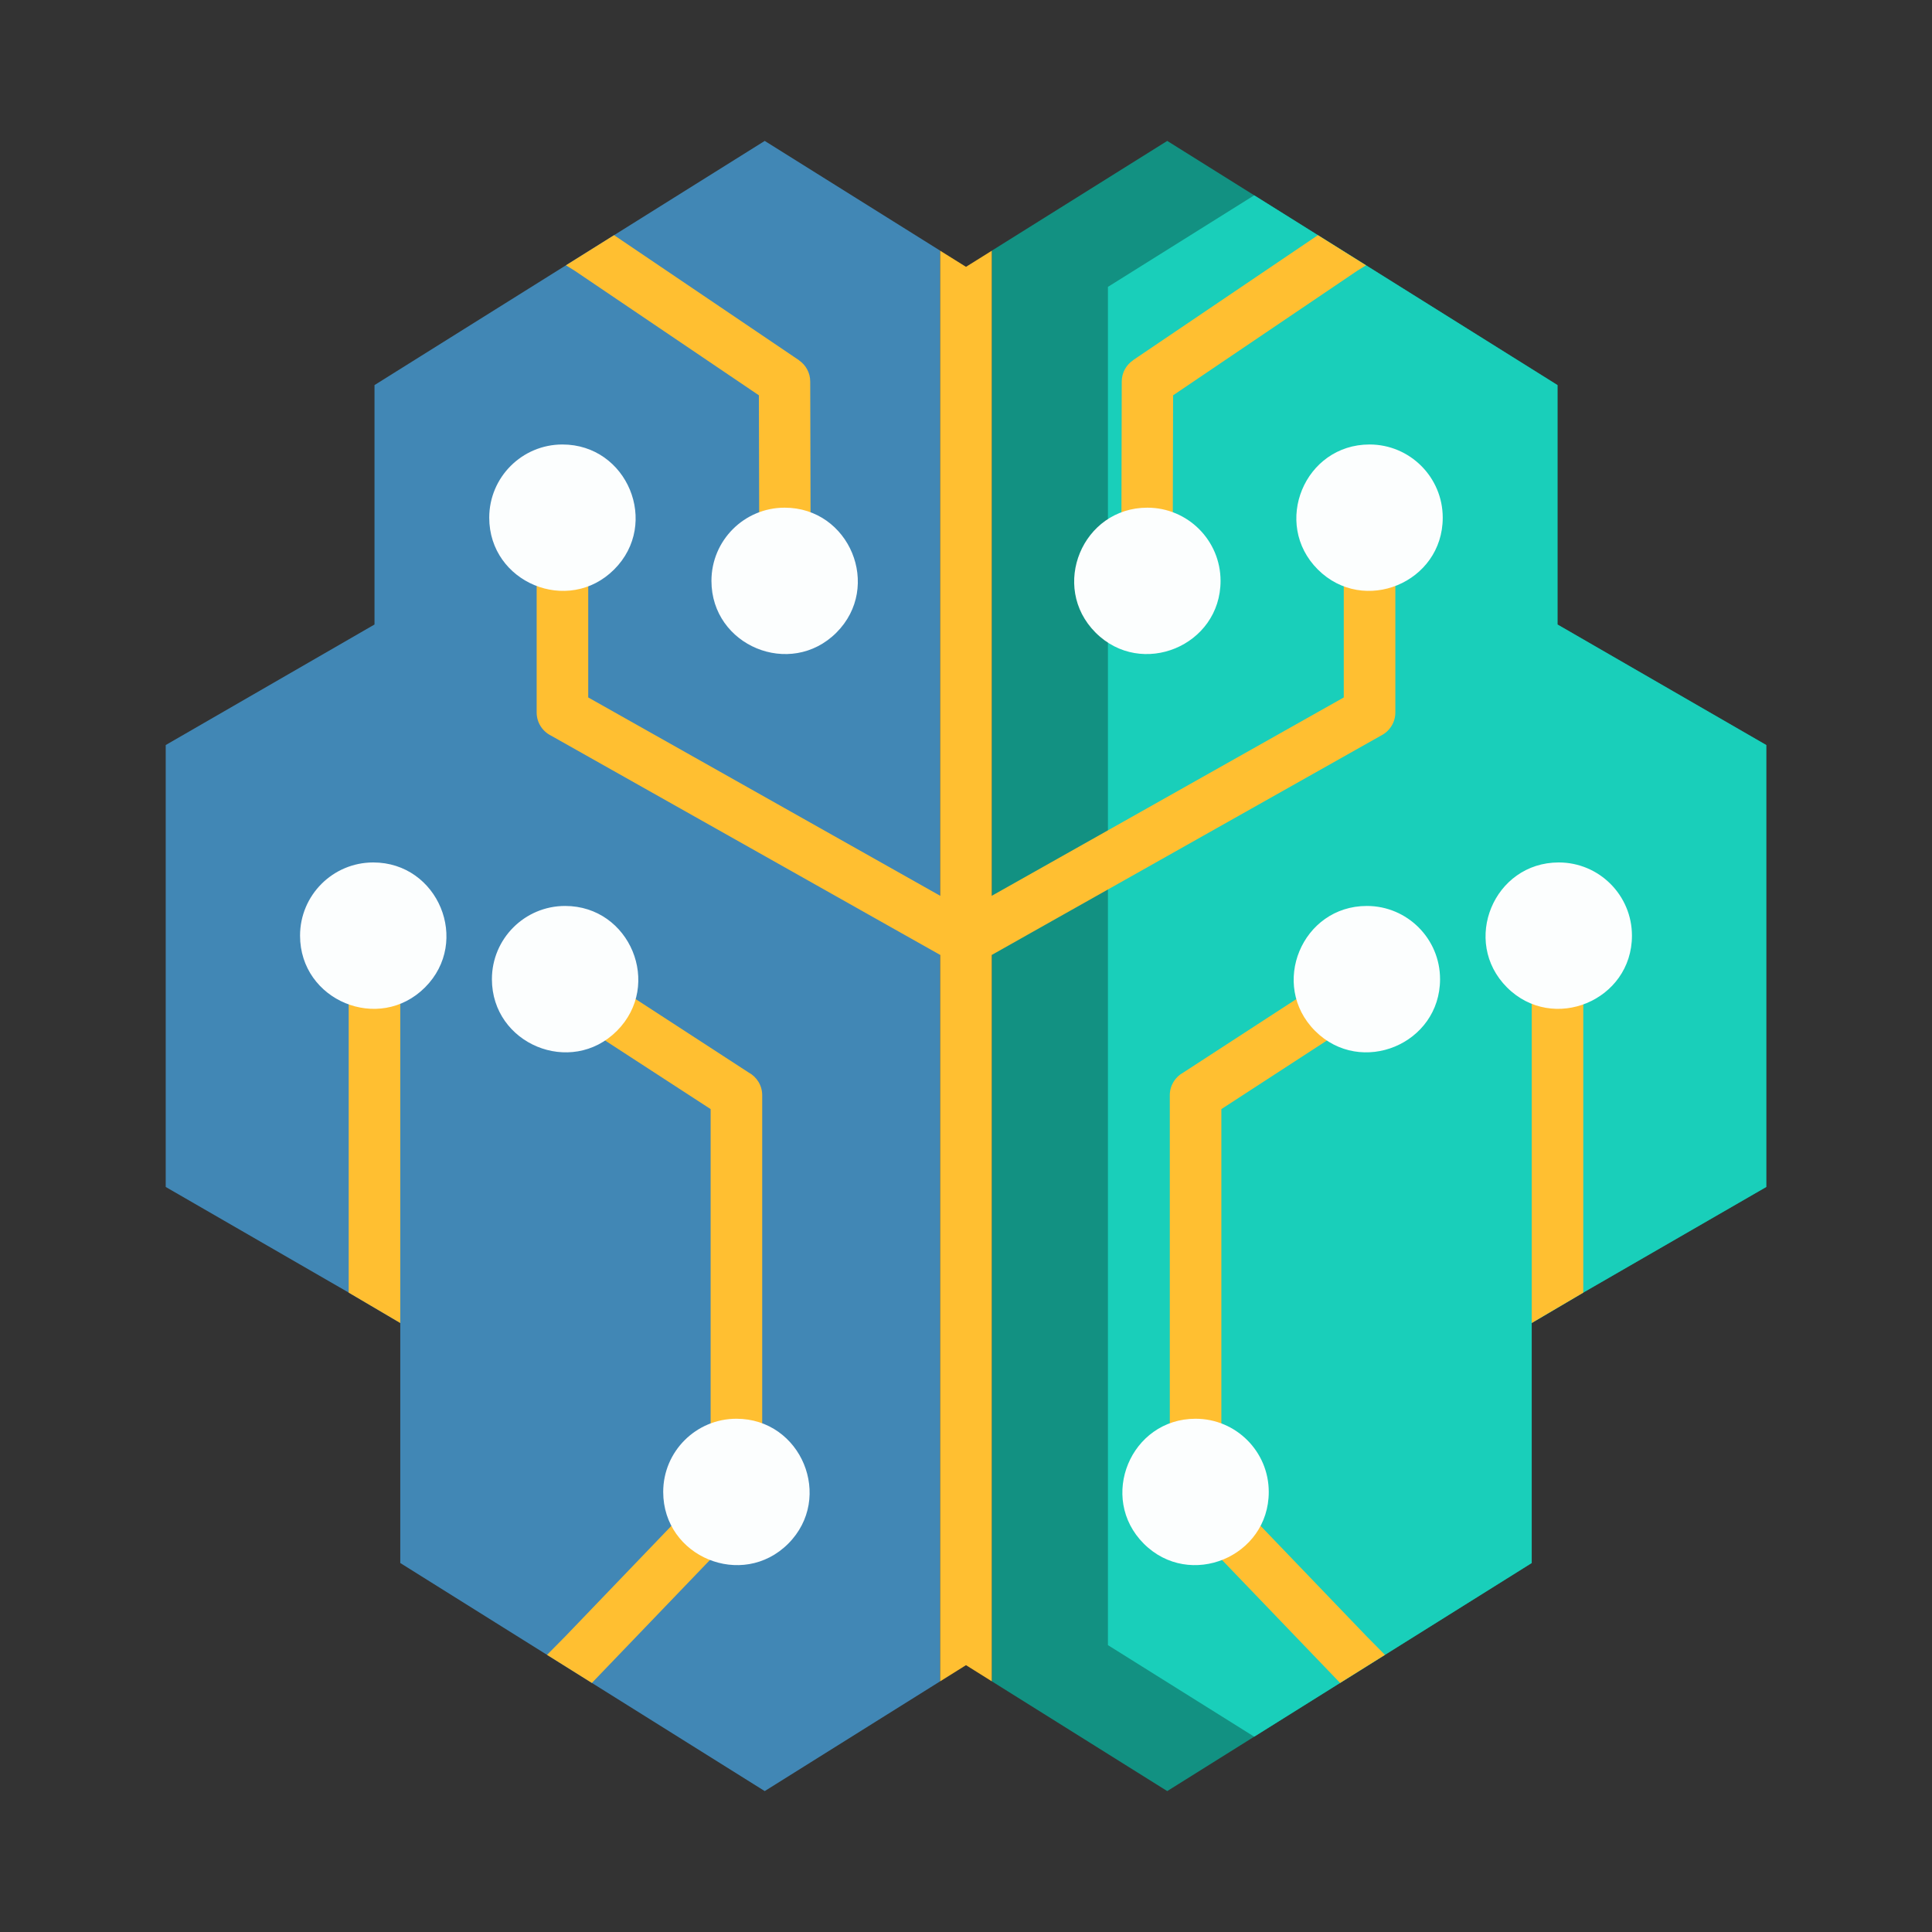 <svg width="62" height="62" viewBox="0 0 62 62" fill="none" xmlns="http://www.w3.org/2000/svg">
<rect x="0" y="0" width="62" height="62" fill="#333333" stroke="none"/>
<path fill-rule="evenodd" clip-rule="evenodd" d="M50.809 41.481L49.154 42.456V50.159C40.332 55.68 45.877 52.21 37.458 57.478L31.827 53.954C31.827 7.156 31.827 35.658 31.827 8.045L37.458 4.522C44.23 8.759 36.67 4.028 49.982 12.358V20.041L56.681 23.909V38.091L50.809 41.481Z" fill="#129182"/>
<path fill-rule="evenodd" clip-rule="evenodd" d="M50.809 41.481L49.155 42.456V50.159L40.249 55.732L35.555 52.794C35.555 8.361 35.555 35.423 35.555 9.206L40.249 6.268L49.982 12.358V20.041L56.682 23.909V38.091L50.809 41.481Z" fill="#19CFBA"/>
<path fill-rule="evenodd" clip-rule="evenodd" d="M11.191 41.481L12.845 42.456V50.159C21.668 55.68 16.122 52.21 24.541 57.478L30.172 53.954C30.172 7.156 30.172 35.658 30.172 8.045L24.541 4.522C17.77 8.759 25.33 4.028 12.018 12.358V20.041L5.318 23.909V38.091L11.191 41.481Z" fill="#4187B5"/>
<path fill-rule="evenodd" clip-rule="evenodd" d="M31 53.437L30.172 53.955V30.645L17.683 23.607C17.41 23.471 17.222 23.19 17.222 22.864V16.613H18.877V22.382L30.172 28.747V8.046L31 8.563L31.827 8.046V28.747L43.123 22.382V16.613H44.778V22.864C44.778 23.19 44.589 23.471 44.316 23.607L31.827 30.645V53.955L31 53.437ZM43.005 54.007L44.445 53.106L43.853 52.508L39.092 47.549H39.195V35.592L44.377 32.224L43.479 30.841L37.975 34.418C37.716 34.558 37.54 34.832 37.54 35.147V47.549H39.051L37.883 48.673L43.005 54.007ZM49.154 50.16V42.456L50.809 41.482V30.942L50.886 30.936L50.808 29.992C50.79 29.551 50.427 29.199 49.982 29.199C49.525 29.199 49.154 29.57 49.154 30.026V50.16ZM43.837 8.514L42.293 7.547L36.36 11.559L36.362 11.561C36.143 11.709 35.998 11.96 35.998 12.245L35.984 18.312H37.632L37.646 12.686L43.562 8.685L43.837 8.514ZM18.994 54.007L24.116 48.673L22.948 47.549H24.46V35.147C24.46 34.832 24.284 34.558 24.025 34.418L18.521 30.841L17.622 32.224L22.805 35.592V47.549H22.907L18.146 52.508L17.555 53.106L18.994 54.007ZM12.845 50.16V42.456L11.19 41.482V30.942L11.113 30.936L11.191 29.992C11.209 29.551 11.572 29.199 12.018 29.199C12.475 29.199 12.845 29.57 12.845 30.026V50.16ZM18.162 8.514L18.438 8.685L24.354 12.686L24.367 18.313H26.016L26.001 12.245C26.001 11.96 25.857 11.71 25.638 11.561L25.639 11.559L19.706 7.547L18.162 8.514Z" fill="#FFBF31"/>
<path fill-rule="evenodd" clip-rule="evenodd" d="M23.633 45.529C22.335 45.529 21.283 46.58 21.283 47.878C21.283 49.962 23.82 51.012 25.294 49.539C26.767 48.065 25.717 45.529 23.633 45.529ZM25.18 16.292C23.883 16.292 22.831 17.343 22.831 18.641C22.831 20.725 25.367 21.775 26.841 20.302C28.315 18.828 27.264 16.292 25.18 16.292ZM18.135 29.073C16.838 29.073 15.786 30.125 15.786 31.422C15.786 33.506 18.323 34.557 19.796 33.083C21.27 31.609 20.22 29.073 18.135 29.073ZM11.978 27.677C10.681 27.677 9.629 28.729 9.629 30.026C9.629 32.11 12.165 33.161 13.639 31.687C15.113 30.213 14.062 27.677 11.978 27.677ZM18.049 14.264C16.752 14.264 15.7 15.316 15.7 16.613C15.7 18.697 18.237 19.748 19.71 18.274C21.184 16.8 20.134 14.264 18.049 14.264Z" fill="#FCFEFE"/>
<path fill-rule="evenodd" clip-rule="evenodd" d="M38.367 45.529C39.664 45.529 40.716 46.58 40.716 47.878C40.716 49.962 38.18 51.012 36.706 49.539C35.232 48.065 36.283 45.529 38.367 45.529ZM36.82 16.292C38.117 16.292 39.169 17.343 39.169 18.641C39.169 20.725 36.633 21.775 35.159 20.302C33.685 18.828 34.736 16.292 36.82 16.292ZM43.864 29.073C45.161 29.073 46.213 30.125 46.213 31.422C46.213 33.506 43.677 34.557 42.203 33.083C40.73 31.609 41.78 29.073 43.864 29.073ZM50.022 27.677C51.319 27.677 52.371 28.729 52.371 30.026C52.371 32.11 49.835 33.161 48.361 31.687C46.887 30.213 47.938 27.677 50.022 27.677ZM43.95 14.264C45.247 14.264 46.299 15.316 46.299 16.613C46.299 18.697 43.763 19.748 42.289 18.274C40.815 16.8 41.866 14.264 43.95 14.264Z" fill="#FCFEFE"/>
</svg>
